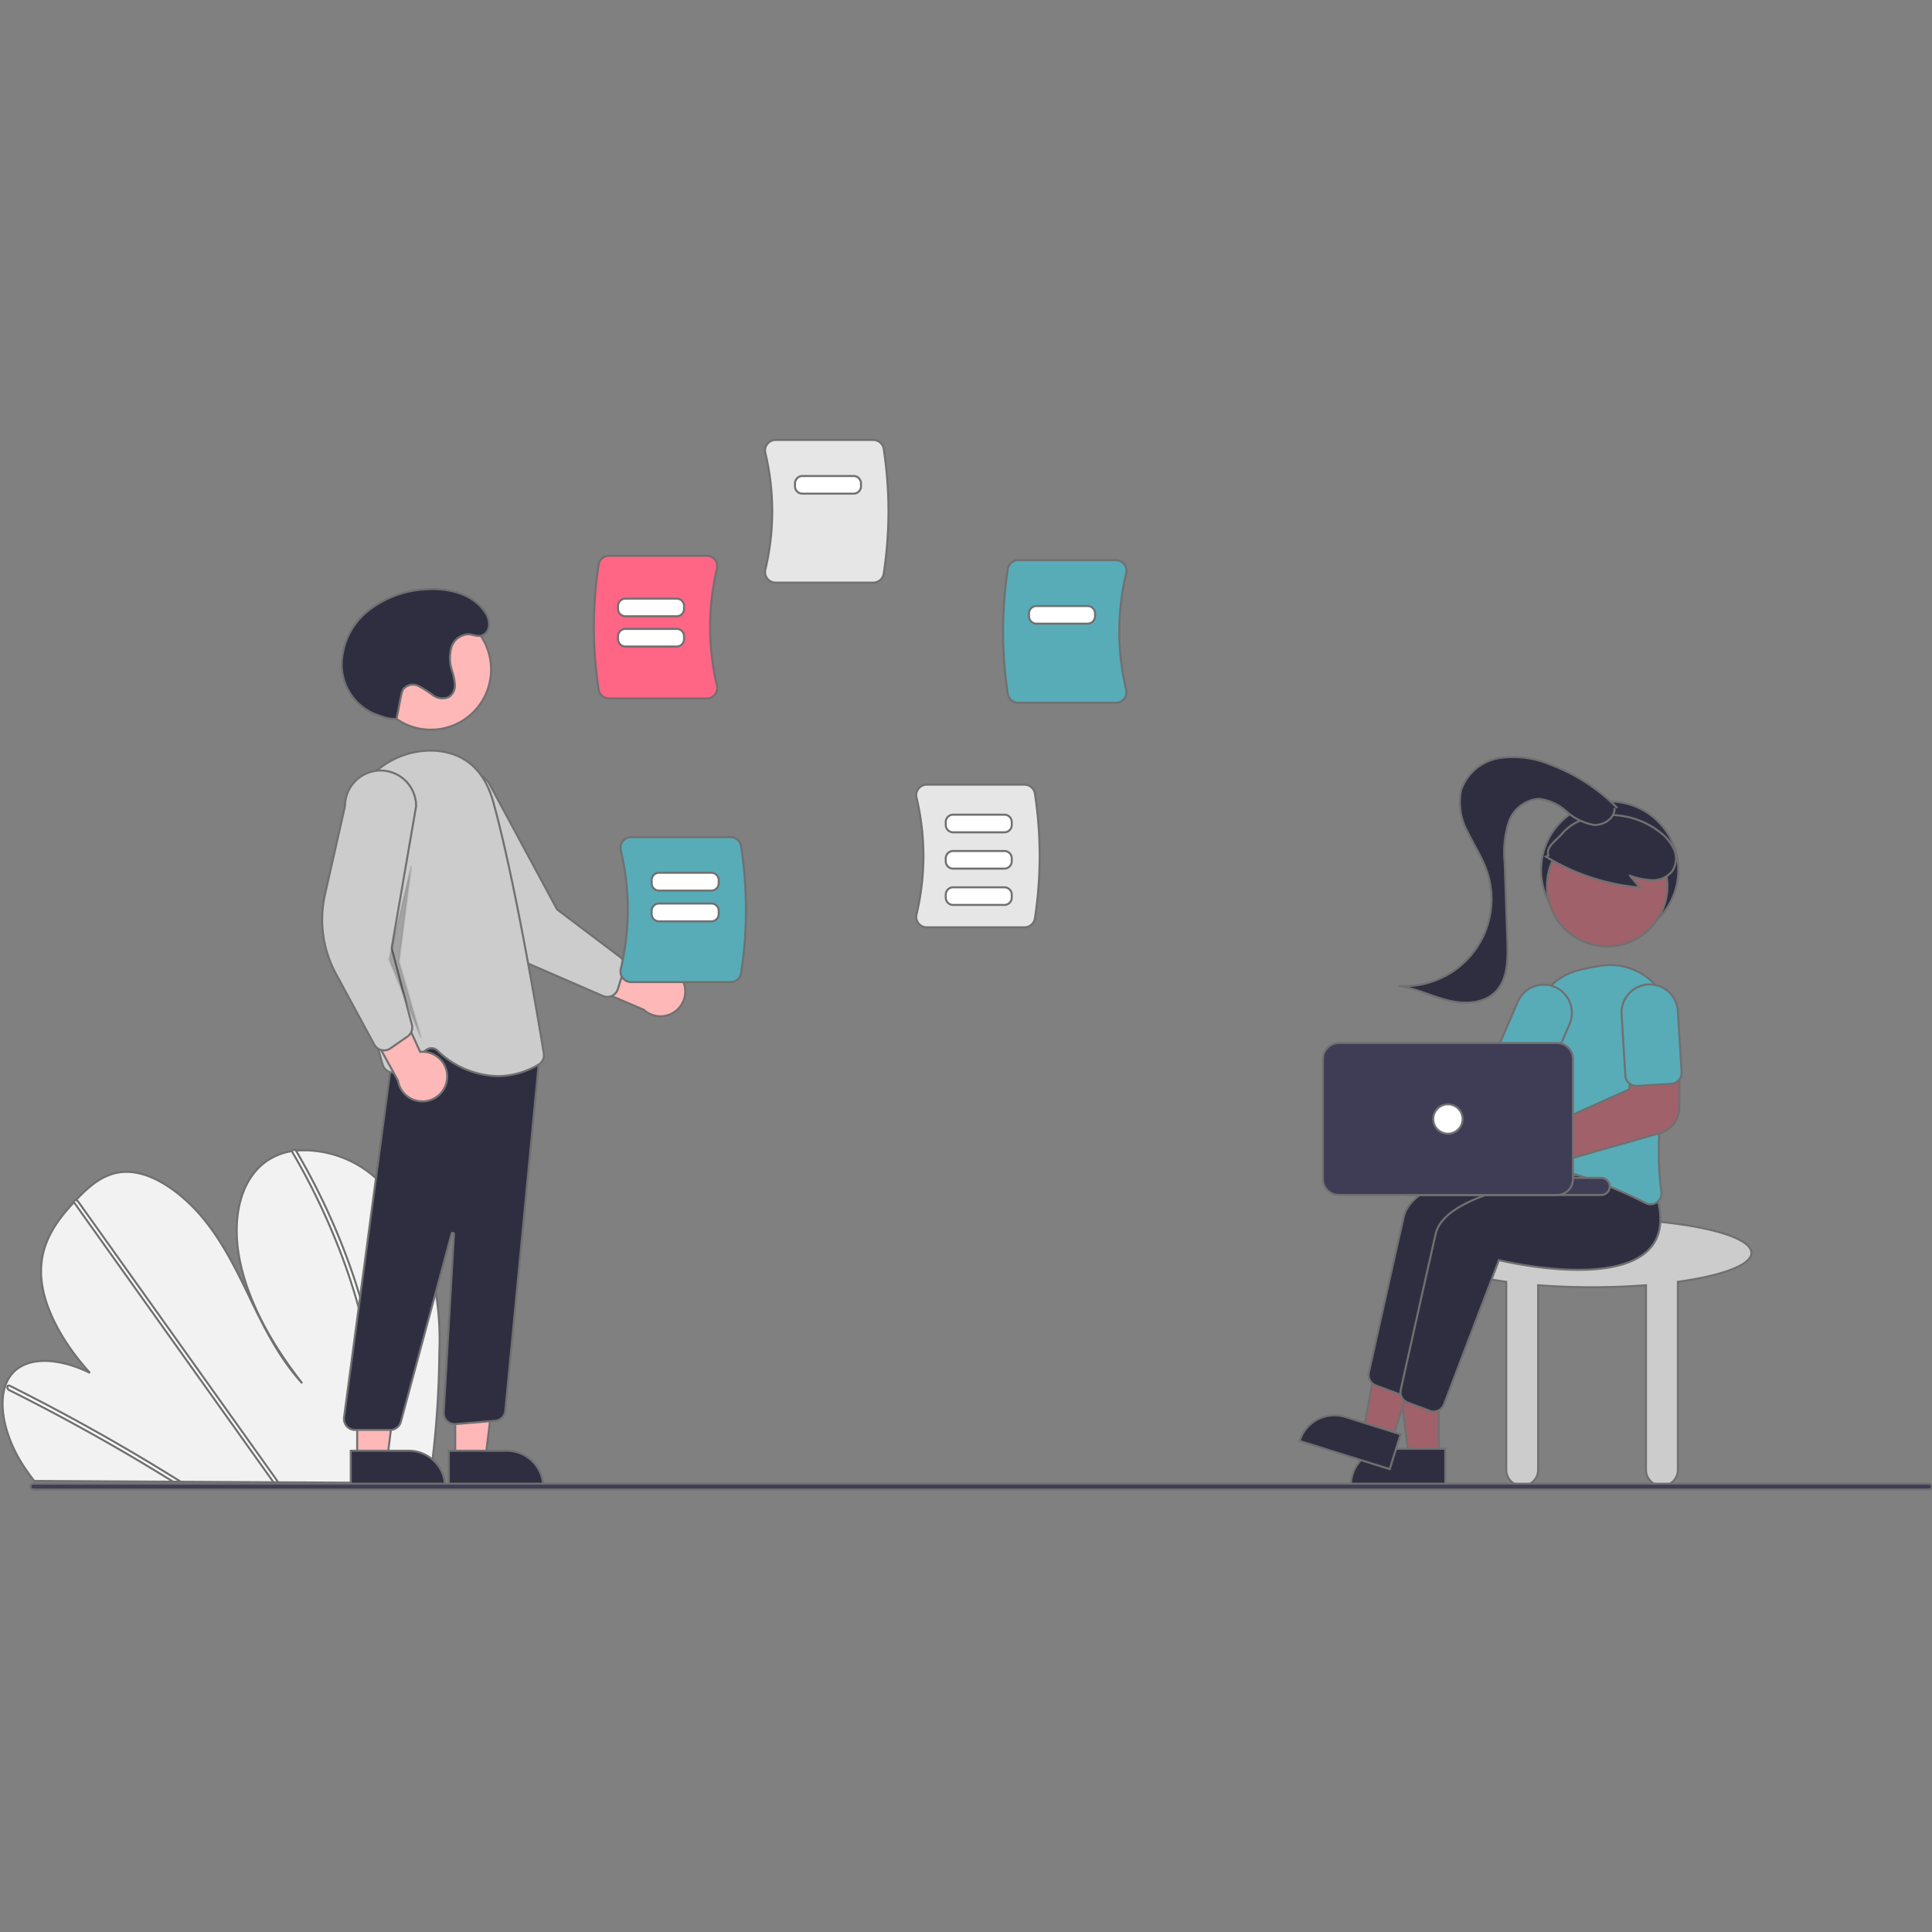 <svg xmlns="http://www.w3.org/2000/svg" xmlns:xlink="http://www.w3.org/1999/xlink" width="266" height="266" viewBox="0 0 266 266">
  <rect x="0" y="0" width="266" height="266" fill="#808080" stroke="none"/>
  <defs>
    <clipPath id="clip-path">
      <rect id="長方形_182" data-name="長方形 182" width="266" height="266" transform="translate(1145.648 938)" fill="#fff" stroke="#707070" stroke-width="1"/>
    </clipPath>
  </defs>
  <g id="why_img" transform="translate(-1145.648 -938)" clip-path="url(#clip-path)">
    <g id="undraw_project_team_lc5a" transform="translate(1146 998.575)">
      <path id="パス_378" data-name="パス 378" d="M117.588,174.13a135.156,135.156,0,0,1-1.274,17.367c-.028.2-.058.4-.086.606l-54.413-.3c-.16-.2-.317-.4-.469-.609-.508-.68-.984-1.38-1.421-2.1-2.1-3.487-3.063-7.57-2.1-10.386l.017-.044a4.943,4.943,0,0,1,.965-1.676c2.2-2.474,6.64-2.061,10.672-.065-3.616-3.959-6.5-8.954-6.715-13.412-.215-4.349,2.059-7.456,4.526-10.1.081-.087.162-.172.243-.257.039-.044.081-.085.12-.129,1.924-2.012,4.168-4,7.415-3.756,3.561.264,7.51,3.247,10.279,6.723s4.608,7.42,6.473,11.271,3.887,7.8,6.884,11.086c-4.058-5.133-7.33-10.974-8.539-16.654s-.145-11.136,3.472-13.811a8.46,8.46,0,0,1,3.706-1.5c.156-.026.315-.047.476-.066a14.85,14.85,0,0,1,10.747,3.545A24.741,24.741,0,0,1,116.2,161.72,40.433,40.433,0,0,1,117.588,174.13Z" transform="translate(-57.449 -48.48)" fill="#f2f2f2" stroke="#707070" stroke-width="0.278"/>
      <path id="パス_379" data-name="パス 379" d="M81.869,186.219l-1.04-.006q-.5-.31-1-.612c-.206-.13-.415-.256-.624-.384q-5.177-3.162-10.419-6.066t-10.527-5.545a.436.436,0,0,1-.251-.5.126.126,0,0,1,.017-.036c.049-.092.159-.131.32-.052.433.217.868.434,1.3.656q5.3,2.684,10.563,5.635t10.45,6.161l.219.135Z" transform="translate(-57.331 -42.787)" fill="#fff" stroke="#707070" stroke-width="0.278"/>
      <path id="パス_380" data-name="パス 380" d="M93.677,190.776l-.643,0c-.145-.2-.288-.406-.433-.609q-5.114-7.172-10.226-14.343Q74,164.079,65.636,152.337a.414.414,0,0,1-.072-.142c-.048-.173.08-.275.243-.257a.489.489,0,0,1,.34.216l9.385,13.164,16.654,23.362,1.059,1.485C93.389,190.37,93.534,190.573,93.677,190.776Z" transform="translate(-55.723 -47.269)" fill="#fff" stroke="#707070" stroke-width="0.278"/>
      <path id="パス_381" data-name="パス 381" d="M102.732,188.258c-.033,1.084-.1,2.151-.2,3.208l-.055.607-.675,0c.021-.2.041-.4.059-.607.143-1.527.244-3.072.258-4.658a64.985,64.985,0,0,0-1.279-13.1A81.558,81.558,0,0,0,96.879,160.1,93.459,93.459,0,0,0,90.4,146.632a.36.36,0,0,1-.06-.239c.028-.192.284-.249.476-.066a.559.559,0,0,1,.1.122q.467.8.917,1.611a93.393,93.393,0,0,1,6.2,13.512,81.173,81.173,0,0,1,3.694,13.629,64.113,64.113,0,0,1,1.007,13.056Z" transform="translate(-50.444 -48.488)" fill="#fff" stroke="#707070" stroke-width="0.278"/>
      <path id="パス_382" data-name="パス 382" d="M263.656,158.749c0-2.61-9.822-4.725-21.939-4.725s-21.939,2.116-21.939,4.725c0,1.673,4.038,3.141,10.126,3.981v25.889a2.194,2.194,0,0,0,4.388,0V163.2c2.319.18,4.819.278,7.425.278s5.106-.1,7.425-.278v25.423a2.194,2.194,0,0,0,4.388,0V162.729C259.618,161.89,263.656,160.421,263.656,158.749Z" transform="translate(-22.872 -46.824)" fill="#ccc" stroke="#707070" stroke-width="0.278"/>
      <circle id="楕円形_82" data-name="楕円形 82" cx="9.45" cy="9.45" r="9.45" transform="translate(211.821 49.773)" fill="#2f2e41" stroke="#707070" stroke-width="0.278"/>
      <path id="パス_383" data-name="パス 383" d="M164.1,118.285h-4.138l-1.968-15.961H164.1Z" transform="translate(33.654 21.796)" fill="#a0616a" stroke="#707070" stroke-width="0.278"/>
      <path id="パス_384" data-name="パス 384" d="M158.062,114.508h7.98v5.025h-13A5.025,5.025,0,0,1,158.062,114.508Z" transform="translate(32.598 24.391)" fill="#2f2e41" stroke="#707070" stroke-width="0.278"/>
      <path id="パス_385" data-name="パス 385" d="M158.4,116.574l-3.948-1.239,2.9-15.818,5.827,1.828Z" transform="translate(32.898 21.198)" fill="#a0616a" stroke="#707070" stroke-width="0.278"/>
      <path id="パス_386" data-name="パス 386" d="M5.025,0H13V5.025H0A5.025,5.025,0,0,1,5.025,0Z" transform="matrix(0.954, 0.299, -0.299, 0.954, 180.085, 133.015)" fill="#2f2e41" stroke="#707070" stroke-width="0.278"/>
      <path id="パス_387" data-name="パス 387" d="M217.062,179.838a1.505,1.505,0,0,1-.531-.1l-3.044-1.141a1.524,1.524,0,0,1-.95-1.75c.766-3.446,3.378-15.178,4.809-21.471,1.7-7.464,26.442-8.851,27.495-8.907l.086,0,2.784,3.5c1.006,3.233.687,5.755-.948,7.5-4.77,5.079-19.011,1.927-20.71,1.528l-7.57,19.87A1.523,1.523,0,0,1,217.062,179.838Z" transform="translate(-24.422 -48.434)" fill="#2f2e41" stroke="#707070" stroke-width="0.278"/>
      <path id="パス_388" data-name="パス 388" d="M220.679,181.785a1.5,1.5,0,0,1-.53-.1l-3.044-1.141a1.524,1.524,0,0,1-.95-1.75c.766-3.446,3.378-15.178,4.809-21.471,1.7-7.464,26.442-8.851,27.495-8.907l.087,0,2.784,3.5c1.006,3.233.687,5.755-.948,7.5-4.77,5.078-19.011,1.927-20.71,1.528l-7.57,19.87A1.523,1.523,0,0,1,220.679,181.785Z" transform="translate(-23.651 -48.019)" fill="#2f2e41" stroke="#707070" stroke-width="0.278"/>
      <path id="パス_389" data-name="パス 389" d="M213.735,136.1a3.548,3.548,0,0,1,.3.473l16.646,1.754,2.4-3.285,5.431,2.968-4.707,7.973-20.416-5.205a3.542,3.542,0,1,1,.35-4.677Z" transform="translate(-25.515 -50.941)" fill="#a0616a" stroke="#707070" stroke-width="0.278"/>
      <path id="パス_390" data-name="パス 390" d="M247.645,158.187a1.519,1.519,0,0,1-.692-.169c-3.329-1.693-9.81-4.624-15.821-5.237a1.483,1.483,0,0,1-1.045-.591,1.525,1.525,0,0,1-.281-1.185,93.057,93.057,0,0,0,1.626-16.775,8.3,8.3,0,0,1,6.272-8.258h0a26.959,26.959,0,0,1,3.346-.66,8.369,8.369,0,0,1,9.3,9.708c-1.072,6.35-2.152,15.219-1.213,21.41a1.521,1.521,0,0,1-.614,1.468,1.5,1.5,0,0,1-.88.29Z" transform="translate(-20.741 -52.954)" fill="#57acb8" stroke="#707070" stroke-width="0.278"/>
      <path id="パス_391" data-name="パス 391" d="M232.425,141.561a1.518,1.518,0,0,1-.6-.126l-4.336-1.877a1.521,1.521,0,0,1-.79-2l3.352-7.743a3.881,3.881,0,0,1,7.124,3.083l-3.352,7.744a1.523,1.523,0,0,1-1.394.917Z" transform="translate(-21.425 -52.479)" fill="#57acb8" stroke="#707070" stroke-width="0.278"/>
      <circle id="楕円形_83" data-name="楕円形 83" cx="8.29" cy="8.29" r="8.29" transform="translate(212.636 53.145)" fill="#a0616a" stroke="#707070" stroke-width="0.278"/>
      <path id="パス_392" data-name="パス 392" d="M232.623,113.943a29.9,29.9,0,0,0,12.936,4.262l-1.364-1.634a10.021,10.021,0,0,0,3.1.615,3.39,3.39,0,0,0,2.763-1.293,3.153,3.153,0,0,0,.211-2.913,5.972,5.972,0,0,0-1.879-2.349,11.185,11.185,0,0,0-10.411-1.861,6.685,6.685,0,0,0-3.109,1.995c-.786.969-2.3,1.833-1.9,3.015Z" transform="translate(-20.136 -56.581)" fill="#2f2e41" stroke="#707070" stroke-width="0.278"/>
      <path id="パス_393" data-name="パス 393" d="M246.014,108.66a25.478,25.478,0,0,0-9.269-5.994,13.042,13.042,0,0,0-7.022-.872,6.693,6.693,0,0,0-5.211,4.39,8.287,8.287,0,0,0,.847,5.672c.829,1.769,1.937,3.41,2.607,5.245a11.971,11.971,0,0,1-12.046,16.053c2.3.309,4.423,1.39,6.673,1.966s4.905.537,6.577-1.075c1.769-1.705,1.8-4.478,1.719-6.933l-.381-10.951a13.913,13.913,0,0,1,.551-5.52,4.741,4.741,0,0,1,4.13-3.243,6.774,6.774,0,0,1,3.793,1.711,7.75,7.75,0,0,0,3.737,1.869c1.406.125,3.012-.915,2.906-2.323" transform="translate(-23.694 -57.988)" fill="#2f2e41" stroke="#707070" stroke-width="0.278"/>
      <path id="パス_394" data-name="パス 394" d="M228.742,153.8a3.714,3.714,0,1,1,1.432-7.143h0a3.564,3.564,0,0,1,.443.224l15.1-6.78.424-4.1,6.509-.174-.043,6.818a3.672,3.672,0,0,1-2.653,3.491l-17.66,5.027a3.464,3.464,0,0,1-.121.344,3.728,3.728,0,0,1-3.432,2.288Z" transform="translate(-21.753 -50.699)" fill="#a0616a" stroke="#707070" stroke-width="0.278"/>
      <path id="パス_395" data-name="パス 395" d="M248.653,140.963a1.519,1.519,0,0,1-.595.161l-4.716.29a1.521,1.521,0,0,1-1.609-1.423l-.518-8.422a3.881,3.881,0,1,1,7.748-.477l.518,8.422a1.522,1.522,0,0,1-.828,1.449Z" transform="translate(-18.307 -52.485)" fill="#57acb8" stroke="#707070" stroke-width="0.278"/>
      <path id="パス_396" data-name="パス 396" d="M1.181,0H27.845a1.181,1.181,0,0,1,1.181,1.181h0a1.181,1.181,0,0,1-1.181,1.181H1.181A1.181,1.181,0,0,1,0,1.181H0A1.181,1.181,0,0,1,1.181,0Z" transform="translate(221.277 103.955) rotate(180)" fill="#3f3d56" stroke="#707070" stroke-width="0.278"/>
      <path id="パス_397" data-name="パス 397" d="M207.314,152.83V136.292a2.2,2.2,0,0,1,2.194-2.194h30.039a2.2,2.2,0,0,1,2.194,2.194V152.83a2.2,2.2,0,0,1-2.194,2.194H209.508a2.2,2.2,0,0,1-2.194-2.194Z" transform="translate(-25.527 -51.069)" fill="#3f3d56" stroke="#707070" stroke-width="0.278"/>
      <circle id="楕円形_84" data-name="楕円形 84" cx="2.025" cy="2.025" r="2.025" transform="translate(196.976 91.467)" fill="#fff" stroke="#707070" stroke-width="0.278"/>
      <path id="パス_398" data-name="パス 398" d="M137.253,127.754a3.394,3.394,0,0,0-5.171-.589l-10.718-5.532.666,6.232,10.075,4.3a3.412,3.412,0,0,0,5.147-4.409Z" transform="translate(-43.835 -53.724)" fill="#ffb8b8" stroke="#707070" stroke-width="0.278"/>
      <path id="パス_399" data-name="パス 399" d="M131.127,134.235a1.52,1.52,0,0,1-1.238.013l-10.18-4.416a15.652,15.652,0,0,1-7.919-7.661l-5.352-11.3a4.893,4.893,0,0,1,7.729-6l9.408,17.454,8.687,6.562a1.524,1.524,0,0,1,.536,1.661l-.853,2.754a1.521,1.521,0,0,1-.514.746,1.5,1.5,0,0,1-.3.185Z" transform="translate(-47.233 -57.697)" fill="#ccc" stroke="#707070" stroke-width="0.278"/>
      <circle id="楕円形_85" data-name="楕円形 85" cx="8.29" cy="8.29" r="8.29" transform="translate(50.679 23.312)" fill="#ffb8b8" stroke="#707070" stroke-width="0.278"/>
      <path id="パス_400" data-name="パス 400" d="M51.382,118.506h4.138l1.969-15.96H51.381Z" transform="translate(10.944 21.843)" fill="#ffb8b8" stroke="#707070" stroke-width="0.278"/>
      <path id="パス_401" data-name="パス 401" d="M0,0H13V5.025H5.025A5.025,5.025,0,0,1,0,0Z" transform="translate(74.443 144.191) rotate(179.997)" fill="#2f2e41" stroke="#707070" stroke-width="0.278"/>
      <path id="パス_402" data-name="パス 402" d="M40.252,118.506h4.138l1.969-15.96H40.251Z" transform="translate(8.574 21.843)" fill="#ffb8b8" stroke="#707070" stroke-width="0.278"/>
      <path id="パス_403" data-name="パス 403" d="M0,0H13V5.025H5.025A5.025,5.025,0,0,1,0,0Z" transform="translate(60.943 144.191) rotate(179.997)" fill="#2f2e41" stroke="#707070" stroke-width="0.278"/>
      <path id="パス_404" data-name="パス 404" d="M96.576,187.338a1.518,1.518,0,0,1-.363-1.2l7.245-54.335,18,3.057,1.921-1.153L118.41,185.26a1.523,1.523,0,0,1-1.383,1.338l-5.45.454a1.519,1.519,0,0,1-1.643-1.6l1.411-24.552a.169.169,0,0,0-.331-.054l-6.981,25.888a1.521,1.521,0,0,1-1.466,1.124H97.718a1.518,1.518,0,0,1-1.143-.519Z" transform="translate(-49.195 -51.558)" fill="#2f2e41" stroke="#707070" stroke-width="0.278"/>
      <path id="パス_405" data-name="パス 405" d="M108.972,142.188a1.192,1.192,0,0,0-1.524-.064l-3.6,2.8a1.518,1.518,0,0,1-2.392-.779c-1.765-6.182-5.764-21.742-4.779-32.694a11.47,11.47,0,0,1,11.95-10.53c4.123.275,6.835,2.653,8.062,7.069,3.012,10.842,6.321,30.729,6.954,34.606a1.512,1.512,0,0,1-.721,1.549,11.117,11.117,0,0,1-5.634,1.585A12.359,12.359,0,0,1,108.972,142.188Z" transform="translate(-49.126 -58.141)" fill="#ccc" stroke="#707070" stroke-width="0.278"/>
      <path id="パス_406" data-name="パス 406" d="M110.021,140.684a3.394,3.394,0,0,0-3.706-3.654L101.3,126.063l-3.322,5.315,5.276,9.6a3.412,3.412,0,0,0,6.771-.293Z" transform="translate(-48.817 -52.78)" fill="#ffb8b8" stroke="#707070" stroke-width="0.278"/>
      <path id="パス_407" data-name="パス 407" d="M101.883,141.656a1.52,1.52,0,0,1-.983-.754l-5.285-9.757a15.652,15.652,0,0,1-1.5-10.915l2.76-12.192a4.893,4.893,0,0,1,9.786.048l-3.369,19.54,2.786,10.524a1.524,1.524,0,0,1-.6,1.638l-2.37,1.641a1.521,1.521,0,0,1-.865.27,1.5,1.5,0,0,1-.352-.042Z" transform="translate(-49.722 -57.657)" fill="#ccc" stroke="#707070" stroke-width="0.278"/>
      <path id="パス_408" data-name="パス 408" d="M46.917,48.367,43.879,61.193l4.388,10.8L45.229,61.531Z" transform="translate(9.347 10.303)" stroke="#707070" stroke-width="0.278" opacity="0.2"/>
      <path id="パス_409" data-name="パス 409" d="M103.488,100.462a5.582,5.582,0,0,1-2.156-.39c-.3-.116-.615-.212-.916-.328a7.432,7.432,0,0,1-4.475-6.712,9.666,9.666,0,0,1,3.606-7.442,13.956,13.956,0,0,1,7.876-2.977c3.063-.233,6.512.544,8.224,3.094a2.687,2.687,0,0,1,.5,2.323,1.486,1.486,0,0,1-.419.643c-.764.68-1.526.169-2.306.124a2.549,2.549,0,0,0-2.379,1.82,5.486,5.486,0,0,0,.086,3.17,7.918,7.918,0,0,1,.4,1.927,1.938,1.938,0,0,1-.8,1.706,2.211,2.211,0,0,1-2.218-.233,15.4,15.4,0,0,0-1.972-1.263,1.743,1.743,0,0,0-2.116.428,2.341,2.341,0,0,0-.268.772c-.377,1.72-.291,1.618-.668,3.338Z" transform="translate(-49.25 -62.044)" fill="#2f2e41" stroke="#707070" stroke-width="0.278"/>
      <path id="パス_410" data-name="パス 410" d="M161.471,123.866a1.458,1.458,0,0,1-.272-1.251,34.537,34.537,0,0,0,0-16.041,1.458,1.458,0,0,1,.273-1.251,1.434,1.434,0,0,1,1.132-.549h13.458a1.452,1.452,0,0,1,1.43,1.217,56.53,56.53,0,0,1,0,17.205,1.452,1.452,0,0,1-1.43,1.217H162.6a1.434,1.434,0,0,1-1.132-.549Z" transform="translate(-35.359 -57.315)" fill="#e6e6e6" stroke="#707070" stroke-width="0.278"/>
      <path id="パス_411" data-name="パス 411" d="M144.309,84.739a1.458,1.458,0,0,1-.272-1.25,34.539,34.539,0,0,0,0-16.041,1.458,1.458,0,0,1,.272-1.25,1.433,1.433,0,0,1,1.132-.549H158.9a1.452,1.452,0,0,1,1.43,1.217,56.528,56.528,0,0,1,0,17.205,1.452,1.452,0,0,1-1.43,1.217H145.441A1.433,1.433,0,0,1,144.309,84.739Z" transform="translate(-39.014 -65.649)" fill="#e6e6e6" stroke="#707070" stroke-width="0.278"/>
      <path id="パス_412" data-name="パス 412" d="M171.668,97.71a56.528,56.528,0,0,1,0-17.205,1.452,1.452,0,0,1,1.43-1.217h13.458a1.433,1.433,0,0,1,1.132.549,1.458,1.458,0,0,1,.272,1.25,34.538,34.538,0,0,0,0,16.041,1.457,1.457,0,0,1-.272,1.25,1.433,1.433,0,0,1-1.132.549H173.1a1.452,1.452,0,0,1-1.43-1.217Z" transform="translate(-33.26 -62.744)" fill="#57acb8" stroke="#707070" stroke-width="0.278"/>
      <path id="パス_413" data-name="パス 413" d="M125.222,97.215a56.537,56.537,0,0,1,0-17.205,1.452,1.452,0,0,1,1.43-1.217H140.11a1.433,1.433,0,0,1,1.132.549,1.458,1.458,0,0,1,.273,1.25,34.538,34.538,0,0,0,0,16.041,1.457,1.457,0,0,1-.272,1.25,1.433,1.433,0,0,1-1.132.549H126.652A1.452,1.452,0,0,1,125.222,97.215Z" transform="translate(-43.153 -62.849)" fill="#ff6584" stroke="#707070" stroke-width="0.278"/>
      <path id="パス_414" data-name="パス 414" d="M127.907,130.129a1.482,1.482,0,0,1-.277-1.271,35.1,35.1,0,0,0,0-16.3,1.482,1.482,0,0,1,.277-1.271,1.457,1.457,0,0,1,1.151-.558h13.679a1.476,1.476,0,0,1,1.454,1.237,57.457,57.457,0,0,1,0,17.488,1.476,1.476,0,0,1-1.454,1.237H129.058a1.457,1.457,0,0,1-1.151-.558Z" transform="translate(-42.509 -56.047)" fill="#57acb8" stroke="#707070" stroke-width="0.278"/>
      <path id="パス_415" data-name="パス 415" d="M61.02,184.916h261a.4.4,0,1,0,0-.8h-261a.4.4,0,1,0,0,.8Z" transform="translate(-56.774 -40.415)" fill="#3f3d56" stroke="#707070" stroke-width="0.278"/>
      <path id="パス_416" data-name="パス 416" d="M139.343,117.228h-7.206a1.014,1.014,0,0,1-1.013-1.013v-.43a1.014,1.014,0,0,1,1.013-1.013h7.206a1.014,1.014,0,0,1,1.013,1.013v.43A1.014,1.014,0,0,1,139.343,117.228Z" transform="translate(-41.756 -55.185)" fill="#fff" stroke="#707070" stroke-width="0.278"/>
      <path id="パス_417" data-name="パス 417" d="M139.343,120.719h-7.206a1.014,1.014,0,0,1-1.013-1.013v-.43a1.014,1.014,0,0,1,1.013-1.013h7.206a1.014,1.014,0,0,1,1.013,1.013v.43a1.014,1.014,0,0,1-1.013,1.013Z" transform="translate(-41.756 -54.441)" fill="#fff" stroke="#707070" stroke-width="0.278"/>
      <path id="パス_418" data-name="パス 418" d="M135.384,86.084h-7.062a1.014,1.014,0,0,1-1.013-1.013v-.4a1.014,1.014,0,0,1,1.013-1.013h7.062a1.014,1.014,0,0,1,1.013,1.013v.4a1.014,1.014,0,0,1-1.013,1.013Z" transform="translate(-42.568 -61.812)" fill="#fff" stroke="#707070" stroke-width="0.278"/>
      <path id="パス_419" data-name="パス 419" d="M172.58,110.606h-7.062a1.014,1.014,0,0,1-1.013-1.013v-.4a1.014,1.014,0,0,1,1.013-1.013h7.062a1.014,1.014,0,0,1,1.013,1.013v.4a1.014,1.014,0,0,1-1.013,1.013Z" transform="translate(-34.645 -56.588)" fill="#fff" stroke="#707070" stroke-width="0.278"/>
      <path id="パス_420" data-name="パス 420" d="M172.58,114.728h-7.062a1.014,1.014,0,0,1-1.013-1.013v-.4a1.014,1.014,0,0,1,1.013-1.013h7.062a1.014,1.014,0,0,1,1.013,1.013v.4a1.014,1.014,0,0,1-1.013,1.013Z" transform="translate(-34.645 -55.71)" fill="#fff" stroke="#707070" stroke-width="0.278"/>
      <path id="パス_421" data-name="パス 421" d="M172.58,118.849h-7.062a1.014,1.014,0,0,1-1.013-1.013v-.4a1.014,1.014,0,0,1,1.013-1.013h7.062a1.014,1.014,0,0,1,1.013,1.013v.4a1.014,1.014,0,0,1-1.013,1.013Z" transform="translate(-34.645 -54.832)" fill="#fff" stroke="#707070" stroke-width="0.278"/>
      <path id="パス_422" data-name="パス 422" d="M135.384,89.519h-7.062a1.014,1.014,0,0,1-1.013-1.013v-.4a1.014,1.014,0,0,1,1.013-1.013h7.062a1.014,1.014,0,0,1,1.013,1.013v.4a1.014,1.014,0,0,1-1.013,1.013Z" transform="translate(-42.568 -61.08)" fill="#fff" stroke="#707070" stroke-width="0.278"/>
      <path id="パス_423" data-name="パス 423" d="M155.467,72.166h-7.062a1.014,1.014,0,0,1-1.013-1.013v-.4a1.014,1.014,0,0,1,1.013-1.013h7.062a1.014,1.014,0,0,1,1.013,1.013v.4A1.014,1.014,0,0,1,155.467,72.166Z" transform="translate(-38.29 -64.776)" fill="#fff" stroke="#707070" stroke-width="0.278"/>
      <path id="パス_424" data-name="パス 424" d="M182.033,86.923H174.97a1.014,1.014,0,0,1-1.013-1.013v-.4A1.014,1.014,0,0,1,174.97,84.5h7.062a1.014,1.014,0,0,1,1.013,1.013v.4A1.014,1.014,0,0,1,182.033,86.923Z" transform="translate(-32.632 -61.633)" fill="#fff" stroke="#707070" stroke-width="0.278"/>
    </g>
  </g>
</svg>
